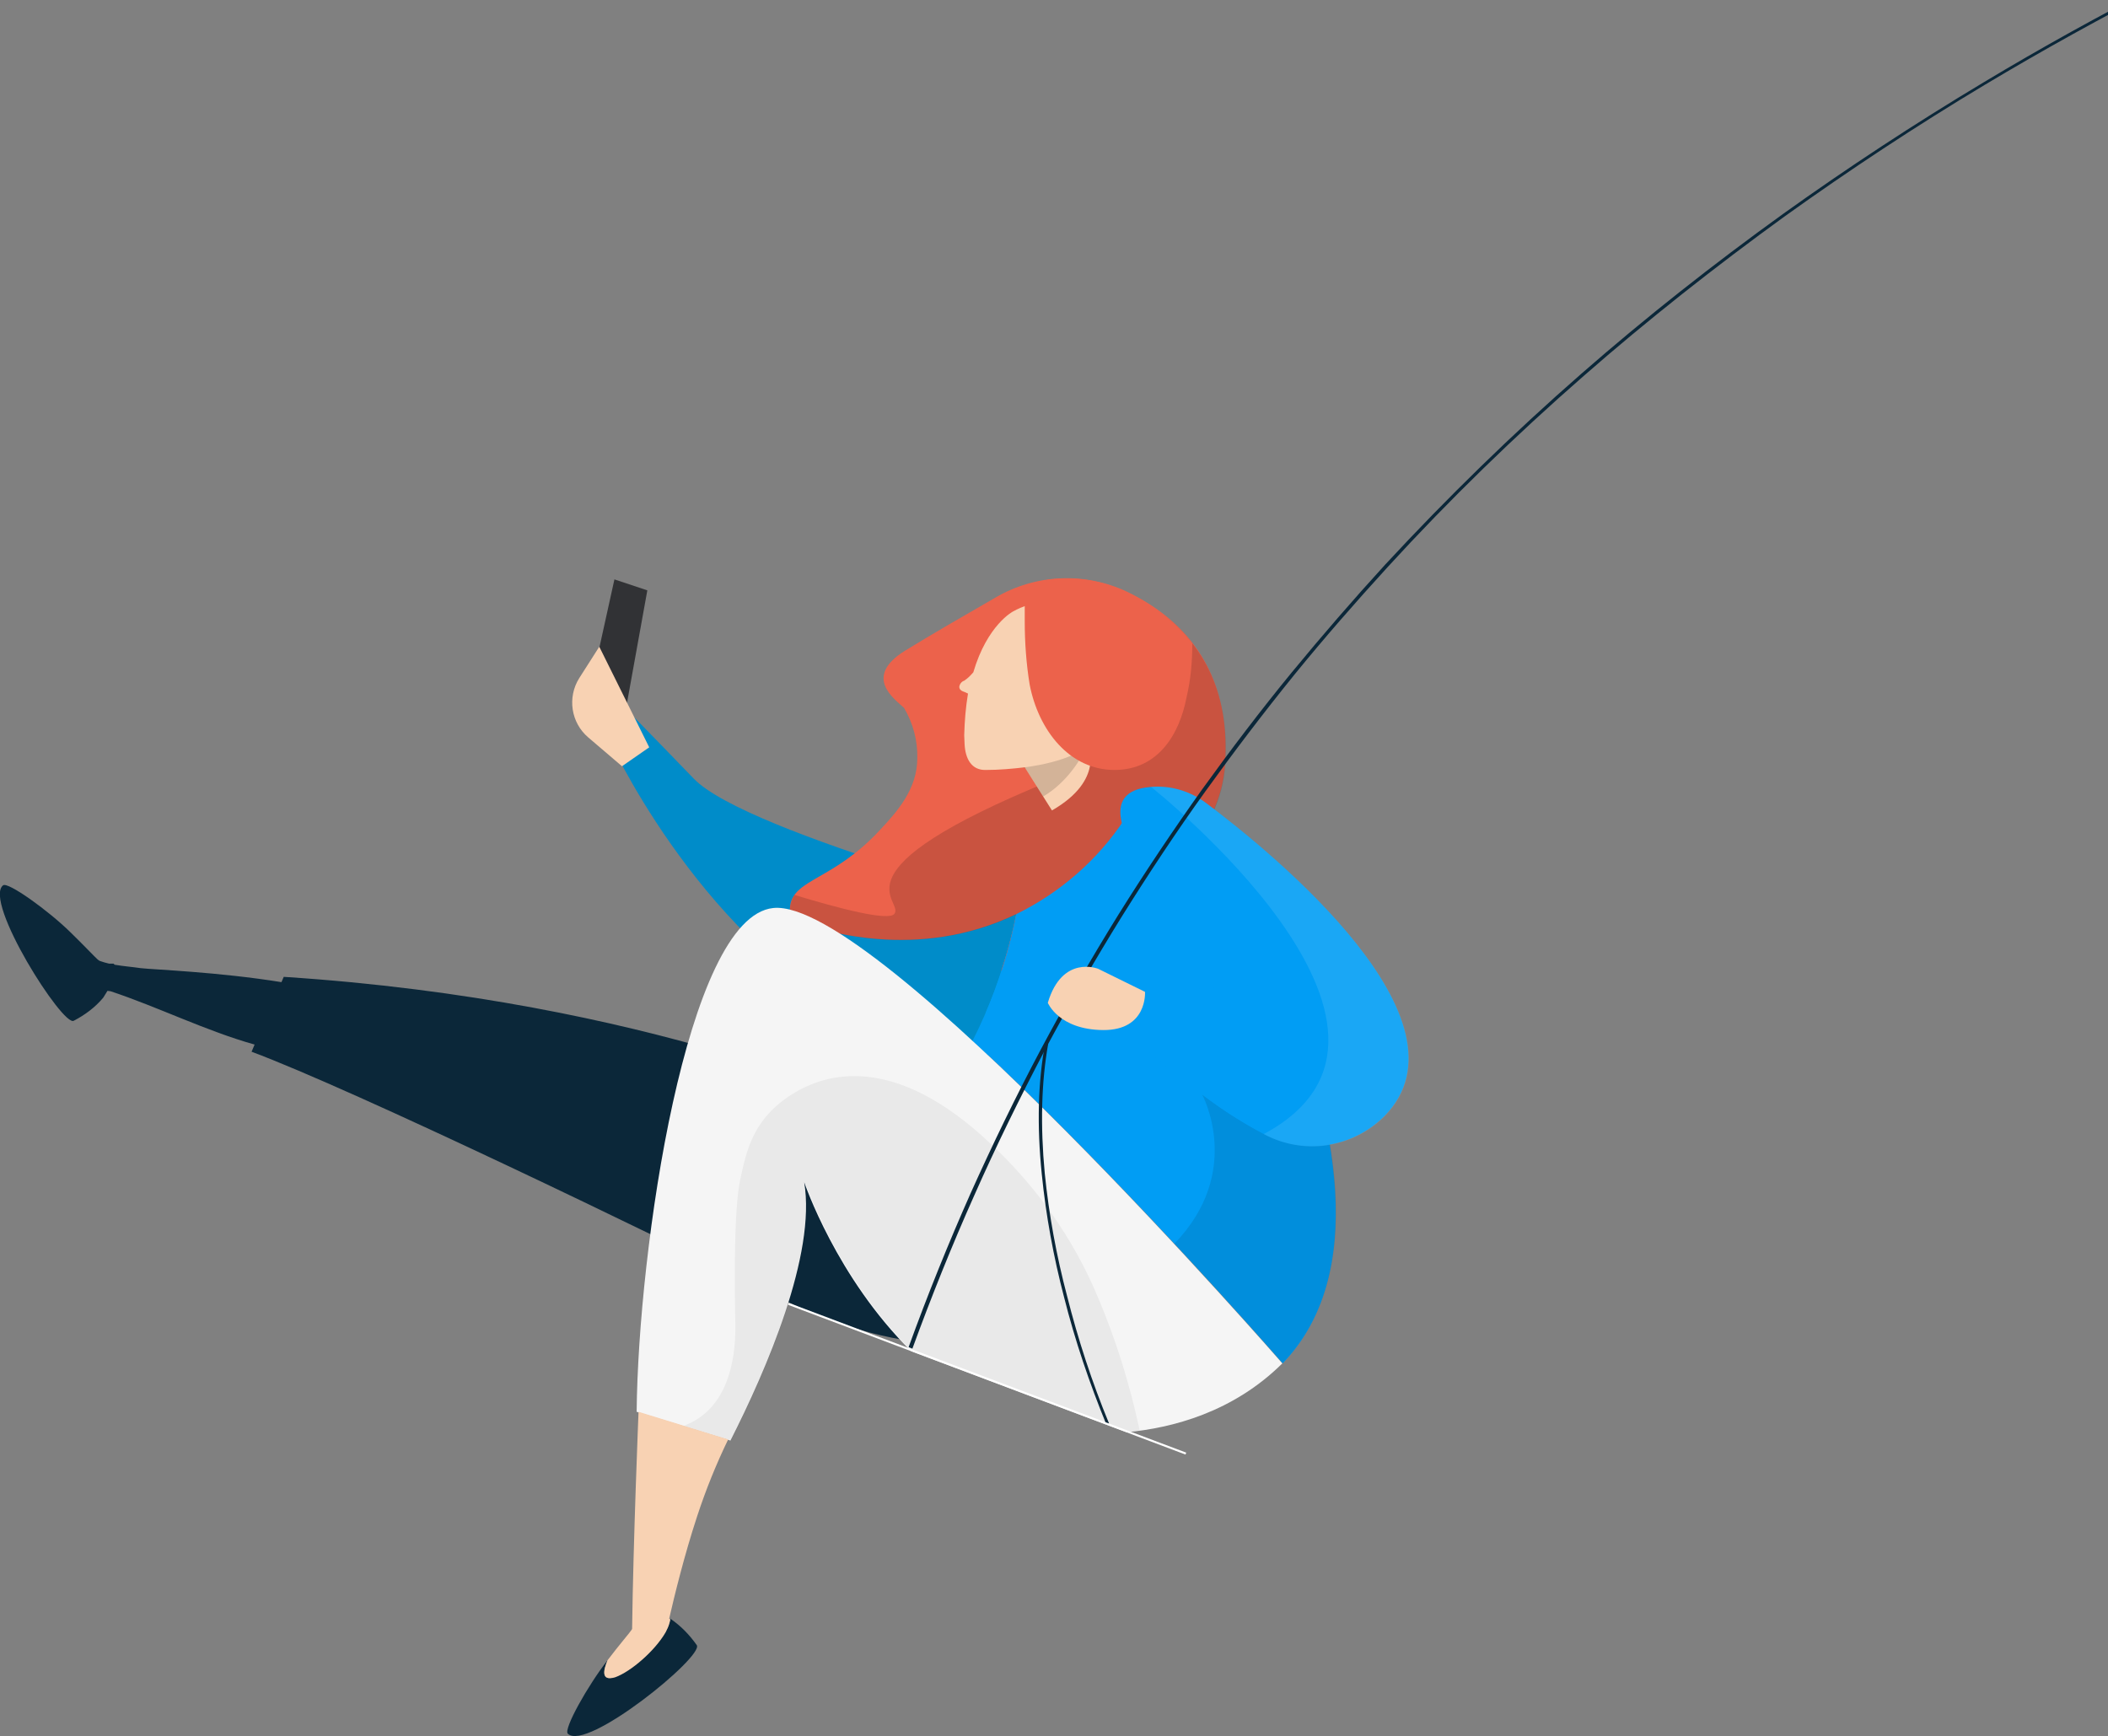 <?xml version="1.0" encoding="utf-8"?>
<!-- Generator: Adobe Illustrator 25.4.1, SVG Export Plug-In . SVG Version: 6.00 Build 0)  -->
<svg version="1.1" id="Capa_1" xmlns="http://www.w3.org/2000/svg" xmlns:xlink="http://www.w3.org/1999/xlink" x="0px" y="0px"
	 width="557.3px" height="459px" viewBox="0 0 557.3 459" style="enable-background:new 0 0 557.3 459;" xml:space="preserve">
<rect x="0" y="0" width="557.3" height="459" fill="#808080" stroke="none"/>
<style type="text/css">
	.st0{fill:#008CC9;}
	.st1{fill:#313235;}
	.st2{fill:#F8D2B3;}
	.st3{fill:#019DF4;}
	.st4{fill:#EC624B;}
	.st5{opacity:0.15;}
	.st6{clip-path:url(#SVGID_00000020370440102489294540000001197627891371677329_);}
	.st7{opacity:0.1;}
	.st8{clip-path:url(#SVGID_00000075129760818175263630000000429279597154270896_);}
	.st9{clip-path:url(#SVGID_00000067921613391049981370000005318604850997318284_);}
	.st10{clip-path:url(#SVGID_00000078035365574157007590000014588727048232748418_);}
	.st11{fill:#0B2739;}
	.st12{fill:#F5F5F5;}
	.st13{clip-path:url(#SVGID_00000113353920123975040860000016470348775012162972_);}
	.st14{fill:#FFFFFF;}
	.st15{opacity:5.000000e-02;}
	.st16{clip-path:url(#SVGID_00000017494221961460420680000008362114854507824512_);}
</style>
<g id="Grupo_262" transform="translate(42.212 -1106.058)">
	<g id="Grupo_261" transform="translate(-17.575 -3.352)">
		<path id="Trazado_337" class="st0" d="M257.3,1357.7l11.1,19.3c0,0-24.3,24.7-66.9,1.5s-65.4-74.2-65.4-74.2l3.8-8.4
			c0,0,4.8,4.8,18.9,19.4c14.1,14.7,101.1,37.2,101.1,37.2L257.3,1357.7z"/>
		<path id="Trazado_338" class="st1" d="M132,1288.9l5.8-26.3l8.7,2.9l-5.4,29.9L132,1288.9z"/>
		<path id="Trazado_339" class="st2" d="M139.8,1312l-8.9-7.6c-4.6-3.9-5.6-10.6-2.4-15.7l5.3-8.3L147,1307L139.8,1312z"/>
	</g>
	<g id="Grupo_255" transform="translate(0 -74.966)">
		<path id="Trazado_69" class="st3" d="M214.9,1456.2c36.7,33.7,77.7,80.3,82,85.3c45.4-47.2-33.9-164-33.9-164l-33.7,8.2
			C229.3,1385.7,232.5,1421.9,214.9,1456.2"/>
		<path id="Trazado_70" class="st4" d="M226.5,1422.7c-1.1,5.2-2.4,10.2-4,15c28.4-8.3,57.2-30,59.1-53.9
			c2.1-26.7-12.3-39.8-25.8-46.3c-11.2-5.3-24.2-4.7-34.8,1.5c-8.5,4.9-16.5,9.5-24,14.1c-11.2,7-2.6,12.8-0.2,15.1
			c2.4,4.1,3.6,8.6,3.5,13.3c0,8.2-5.4,14.2-9.9,19c-12.1,13.1-22.6,12.9-23.7,19.9c-0.2,1.3-0.1,2.6,0.3,3.8
			C174.9,1427.2,200.3,1435.3,226.5,1422.7"/>
		<g id="Grupo_90" transform="translate(254.539 1369.642)" class="st5">
			<g id="Grupo_89">
				<g>
					<g>
						<g>
							<defs>
								<rect id="SVGID_1_" x="-87.9" y="-27.2" width="115.2" height="95.5"/>
							</defs>
							<clipPath id="SVGID_00000125603881167778905920000016517654960097183408_">
								<use xlink:href="#SVGID_1_"  style="overflow:visible;"/>
							</clipPath>
							<g id="Grupo_88" style="clip-path:url(#SVGID_00000125603881167778905920000016517654960097183408_);">
								<path id="Trazado_71" d="M-28,53.1c-1.1,5.1-2.4,10.2-4,15.1c28.4-8.3,57.2-30,59.1-53.9c1.7-21.3-7.2-34-17.8-41.5
									c4.8,14.7,2.3,32.7-28,44.9C-78.3,42-57.5,49.3-60.3,53c-1.5,2-14.6-1.4-26.4-5c-0.6,0.9-0.9,1.8-1.1,2.8
									c-0.2,1.3-0.1,2.6,0.3,3.8C-79.6,57.6-54.2,65.7-28,53.1"/>
							</g>
						</g>
					</g>
				</g>
			</g>
		</g>
		<g id="Grupo_96" transform="translate(296.342 1399.296)" class="st7">
			<g id="Grupo_95">
				<g>
					<g>
						<g>
							<defs>
								<rect id="SVGID_00000105407419691308020460000003929990924197075631_" x="-71.8" y="-27.2" width="15.5" height="15.4"/>
							</defs>
							<clipPath id="SVGID_00000101080179851256126040000004502962697561863346_">
								<use xlink:href="#SVGID_00000105407419691308020460000003929990924197075631_"  style="overflow:visible;"/>
							</clipPath>
							<g id="Grupo_94" style="clip-path:url(#SVGID_00000101080179851256126040000004502962697561863346_);">
								<path id="Trazado_74" d="M-60.5-11.8c5-3.4,4.6-7.9,3.5-12.1c-7.2-1.7-14.4-3.3-14.4-3.3l-0.4,9.9
									C-71.8-17.3-66.5-14.5-60.5-11.8L-60.5-11.8"/>
							</g>
						</g>
					</g>
				</g>
			</g>
		</g>
		<path id="Trazado_75" class="st2" d="M212.7,1361c-0.7,0.2-1.2,0.9-1.3,1.6c0,0.6,0.4,1,0.9,1.2c0.3,0.1,0.8,0.3,1.4,0.6
			c-0.6,3.6-0.9,7.3-1,11l0.1,2.4c0.2,3.8,1.8,6.9,5.6,6.8c3.5,0,6.9-0.3,10.3-0.7l7.2,11.4c14.1-8.1,9.5-17.3,9.5-17.3l3.2-3.1
			c2.2-2.3,3.9-5.1,5.1-8.1c3.7-11-1.7-17.9-9.5-22.8c-7.6-4.8-13.4-4.2-18.6-1.3c0,0-6.8,3.5-10.5,16.1l-0.1,0.1
			C214.3,1359.7,213.6,1360.4,212.7,1361"/>
		<g id="Grupo_99" transform="translate(291.192 1405.505)" class="st5">
			<g id="Grupo_98">
				<g>
					<g>
						<g>
							<defs>
								<rect id="SVGID_00000170277772176360180300000013633499672253778832_" x="-62.4" y="-27.2" width="16.4" height="13.3"/>
							</defs>
							<clipPath id="SVGID_00000007396151279939027190000005962292346372030122_">
								<use xlink:href="#SVGID_00000170277772176360180300000013633499672253778832_"  style="overflow:visible;"/>
							</clipPath>
							<g id="Grupo_97" style="clip-path:url(#SVGID_00000007396151279939027190000005962292346372030122_);">
								<path id="Trazado_76" d="M-46-27.2c-1.1,1-5.3,4.1-16.5,5.6l4.9,7.7C-51-17.8-47.4-24.3-46-27.2"/>
							</g>
						</g>
					</g>
				</g>
			</g>
		</g>
		<path id="Trazado_77" class="st4" d="M252.6,1384.6c11.3-0.1,17-9.3,18.9-19.3c1.1-4.6,1.5-9.4,1.5-14.2
			c-4.6-5.8-10.6-10.4-17.3-13.5c-6.8-3.3-14.5-4.4-22-3.1l-5,4.9c0,1.9,0,3.8,0,5.8c0,5.6,0.4,11.3,1.3,16.8
			C232.3,1374,240.5,1384.7,252.6,1384.6"/>
		<path id="Trazado_78" class="st3" d="M218.4,1448.8c16.6-8.9,33.2-17.9,49.9-26.9l-13.2-24.3c-7.1,10.8-17,19.4-28.6,25.1l0,0
			C224.7,1431.7,222,1440.4,218.4,1448.8"/>
		<g id="Grupo_102" transform="translate(225.369 1491.241)" class="st7">
			<g id="Grupo_101">
				<g>
					<g>
						<g>
							<defs>
								<rect id="SVGID_00000155124360689808464990000010145668245816660879_" x="42.9" y="-27.2" width="42.7" height="77.4"/>
							</defs>
							<clipPath id="SVGID_00000132072296594421678170000017498306005369840775_">
								<use xlink:href="#SVGID_00000155124360689808464990000010145668245816660879_"  style="overflow:visible;"/>
							</clipPath>
							<g id="Grupo_100" style="clip-path:url(#SVGID_00000132072296594421678170000017498306005369840775_);">
								<path id="Trazado_79" d="M71.5,50.2L71.5,50.2c18.1-18.7,16.5-48.4,8-77.4c-2.1,5.9-6.3,11.6-13,16.7
									c-5.7-2.9-11.2-6.4-16.3-10.4c0,0,11.2,20.4-7.3,39.5C59.7,36.6,71.5,50.2,71.5,50.2L71.5,50.2"/>
							</g>
						</g>
					</g>
				</g>
			</g>
		</g>
		<path id="Trazado_80" class="st11" d="M-41.4,1415.1c-5.3,4.2,15.9,37.6,18.7,35.8c2.9-1.5,5.6-3.5,7.7-6c0.2-0.2,0.6-1,1.2-1.9
			l0.8,0.1c12.4,4.1,25.5,10.6,38.1,14.1l-0.8,1.9c27.1,10.1,106.7,48.5,138.6,64.6c17.5,8.8,33,12.7,47.2,12.7
			c20.7-0.1,38.7-8.3,56.1-21.8l-76.3-40.4c0,0-59.5-28.6-157.1-34.9l-0.6,1.4c-16.7-2.7-33.7-3.3-37.2-3.7c-2-0.3-4.5-0.5-6.9-0.9
			l-0.3-0.3c-0.4,0-0.8,0-1.2,0c-0.8-0.2-1.6-0.4-2.4-0.7c-0.2-0.1-0.4-0.2-0.6-0.4c-0.7-0.6-3.6-3.7-7.2-7.2
			C-29.4,1421.8-40.1,1414.1-41.4,1415.1"/>
		<path id="Trazado_81" class="st12" d="M162.2,1421.1c-23,2.4-35.7,90.5-36.1,133.2l24.8,7.6c9.5-18.7,22.7-49.2,19.5-68.3
			c0,0,8.5,25.2,28.3,44.7l56.9,21.4c12.1-1.1,28.2-5.3,41.2-18.2C296.8,1541.5,189.4,1418.2,162.2,1421.1"/>
		<path id="Trazado_82" class="st3" d="M276.6,1393.3c-4.2-3.1-9.3-4.7-14.7-4.2c-27.6,2.3,25.8,52.5,25.8,52.5l-27.3,1.7l-5.4,10.1
			c16.3,14.8,28.4,23,36.8,27.4c10.5,5.7,23.5,3.8,32-4.7C348.5,1450.9,294.6,1406.8,276.6,1393.3"/>
		<g id="Grupo_105" transform="translate(206.08 1416.168)" class="st7">
			<g id="Grupo_104">
				<g>
					<g>
						<g>
							<defs>
								<rect id="SVGID_00000062898062422445137630000005439795125219767961_" x="56" y="-27.2" width="68.2" height="95.1"/>
							</defs>
							<clipPath id="SVGID_00000082336736766795631280000017619298935141651600_">
								<use xlink:href="#SVGID_00000062898062422445137630000005439795125219767961_"  style="overflow:visible;"/>
							</clipPath>
							<g id="Grupo_103" style="clip-path:url(#SVGID_00000082336736766795631280000017619298935141651600_);">
								<path id="Trazado_83" class="st14" d="M56-27.1c0,0,81.3,64.3,29.8,91.8c10.5,5.7,23.5,3.8,32-4.7
									c24.7-25.2-29.2-69.3-47.2-82.8C66.4-26,61.2-27.5,56-27.1"/>
							</g>
						</g>
					</g>
				</g>
			</g>
		</g>
		<path id="Trazado_84" class="st11" d="M107.9,1639.4c4.9,4.9,36-20.4,34.1-23.4c-1.9-2.7-4.2-5.1-7-7c-0.6,5.2-9.4,13.5-14.7,15.4
			c-3.6,1.3-3-1.8-1.9-4.4C113.3,1626.5,106.7,1638.2,107.9,1639.4"/>
		<path id="Trazado_85" class="st2" d="M118.4,1620c-1.1,2.6-1.8,5.6,2,4.5c4.2-1.5,10.5-7,13.3-11.8c0.1-0.1,0.2-0.4,0.3-0.6
			c0.5-0.9,0.8-1.9,1-2.9c-0.1-0.1-0.2-0.1-0.3-0.2c1.3-5.7,4-16.8,7.4-27.1c2.3-7,5-13.7,8.2-20.3l-23.7-7.3c0,0-1.4,34.3-1.7,57.4
			c0,0-0.1,0.1-0.1,0.2C124.3,1612.7,121.5,1615.9,118.4,1620"/>
		<g id="Grupo_117" transform="translate(277.285 1492.72)" class="st15">
			<g id="Grupo_116">
				<g>
					<g>
						<g>
							<defs>
								<rect id="SVGID_00000183231880164515624440000005186986853464197552_" x="-138.6" y="-27.2" width="120.4" height="96.3"/>
							</defs>
							<clipPath id="SVGID_00000163759187122228499150000000797687889687498919_">
								<use xlink:href="#SVGID_00000183231880164515624440000005186986853464197552_"  style="overflow:visible;"/>
							</clipPath>
							<g id="Grupo_115" style="clip-path:url(#SVGID_00000163759187122228499150000000797687889687498919_);">
								<path id="Trazado_90" d="M-136.7,64.4c-0.7,0.3-1.3,0.6-1.9,0.9l12.4,3.8c9.5-18.7,22.7-49.2,19.5-68.3
									c0,0,8.5,25.2,28.3,44.7l56.9,21.4c1.1-0.1,2.2-0.2,3.3-0.4c-2.6-12.2-6.3-24.1-11.2-35.6C-35.8,15.7-45.5,2-57.6-9.3
									c-25.7-24.3-43.8-18.5-52.3-13.2c-10.7,6.6-12.3,15.4-13.9,22.7c-1.7,7.8-1.5,27.5-1.3,37.7C-124.8,49.6-128,60-136.7,64.4"
									/>
							</g>
						</g>
					</g>
				</g>
			</g>
		</g>
		<path id="Trazado_91" class="st11" d="M198,1537.2c5-13.8,10.5-27.4,16.4-40.7c5.8-12.9,12-25.7,18.6-38.1
			c6.4-12,13.3-24,20.5-35.6c7-11.2,14.5-22.4,22.2-33.2c7.5-10.4,15.4-20.8,23.6-30.8c7.9-9.6,16.2-19.2,24.7-28.5
			c16.4-17.7,33.7-34.6,51.9-50.5c16.8-14.7,34.8-28.9,53.4-42.3c16.9-12.1,34.7-23.8,52.9-34.7c30.8-18.5,62.9-34.8,95.9-49
			l0.3,0.7c-33,14.1-65,30.5-95.8,48.9c-18.2,10.9-35.9,22.6-52.8,34.7c-18.5,13.4-36.5,27.6-53.3,42.3
			c-18.2,15.9-35.5,32.7-51.8,50.5c-8.5,9.3-16.8,18.8-24.7,28.5c-8.1,10-16,20.4-23.5,30.8c-7.7,10.7-15.1,21.9-22.1,33.1
			c-7.2,11.6-14.1,23.6-20.5,35.6c-6.5,12.4-12.8,25.2-18.5,38.1c-5.9,13.2-11.4,26.9-16.4,40.6L198,1537.2z"/>
		<path id="Trazado_92" class="st11" d="M239.1,1524c-2.8-10.7-4.8-21.6-5.9-32.6c-1.3-12.8-1-24.4,0.9-34.5l0.8,0.1
			c-1.8,10.1-2.1,21.6-0.9,34.3c1.1,10.9,3.1,21.8,5.9,32.4c2.9,11.5,6.6,22.8,11.1,33.7l-0.7,0.3
			C245.8,1546.7,242,1535.5,239.1,1524z"/>
		<path id="Línea_1" class="st14" d="M166.1,1526l0.2-0.5l105.1,39.6l-0.2,0.5L166.1,1526z"/>
	</g>
	<path id="Trazado_340" class="st2" d="M260.5,1368.3c0,0,0.7,10.2-11.1,10.1c-11.7-0.1-14.6-7.2-14.6-7.2c3.8-12.8,13.3-9,13.3-9
		L260.5,1368.3"/>
</g>
</svg>
